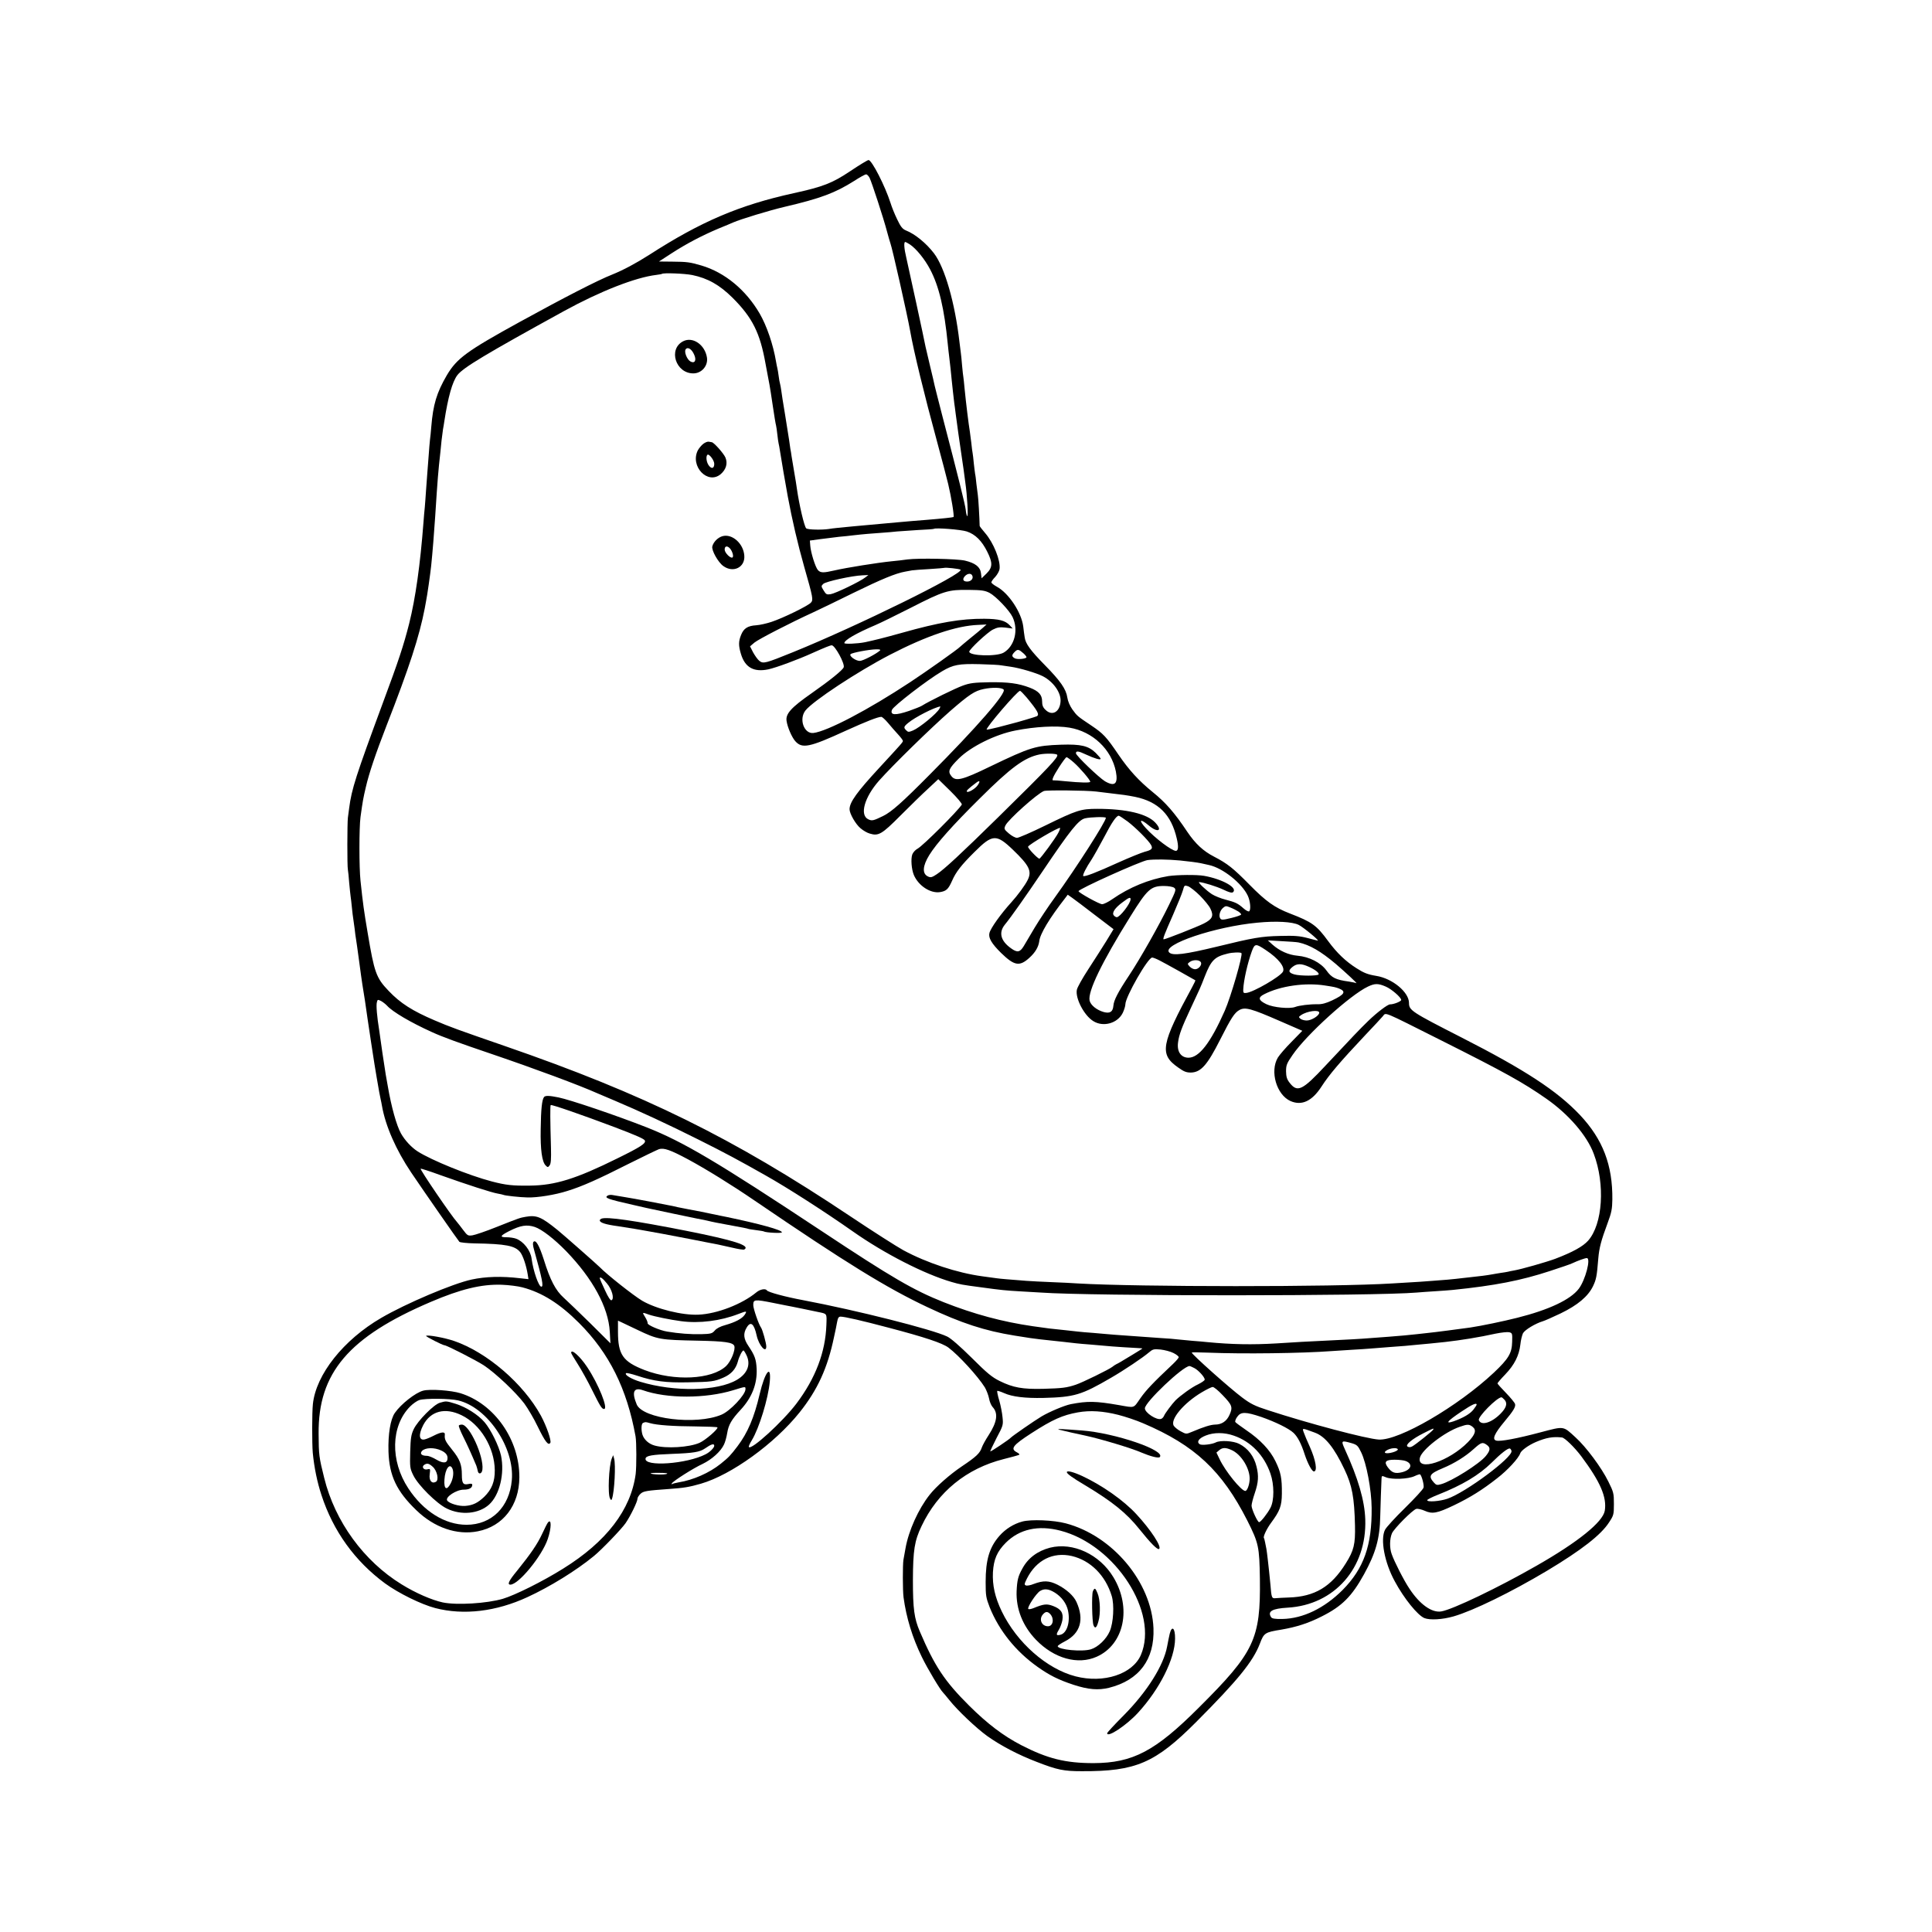 <?xml version="1.0" standalone="no"?>
<!DOCTYPE svg PUBLIC "-//W3C//DTD SVG 20010904//EN"
 "http://www.w3.org/TR/2001/REC-SVG-20010904/DTD/svg10.dtd">
<svg version="1.0" xmlns="http://www.w3.org/2000/svg"
 width="1485pt" height="1485pt" viewBox="0 0 1485 1485"
 preserveAspectRatio="xMidYMid meet">
<g transform="translate(0,1485) scale(0.1,-0.1)"
fill="#000000" stroke="none">
<path d="M6536 13535 c-139 -93 -208 -120 -436 -170 -418 -92 -713 -218 -1110
-474 -102 -65 -199 -117 -286 -152 -109 -43 -366 -175 -710 -364 -409 -225
-483 -280 -560 -410 -78 -134 -105 -225 -119 -395 -3 -36 -7 -81 -10 -100 -2
-19 -7 -73 -10 -120 -4 -47 -8 -105 -10 -130 -2 -25 -6 -85 -10 -135 -3 -49
-8 -110 -10 -135 -3 -25 -7 -76 -10 -115 -25 -326 -61 -582 -110 -778 -43
-170 -82 -287 -203 -612 -207 -560 -239 -659 -258 -805 -3 -25 -8 -58 -10 -75
-5 -39 -6 -374 0 -400 2 -11 7 -56 10 -100 4 -44 9 -91 11 -105 2 -14 7 -53
10 -87 3 -34 8 -71 10 -83 2 -12 7 -48 11 -79 3 -31 8 -65 10 -76 2 -11 13
-87 24 -170 11 -82 22 -163 25 -180 12 -73 15 -92 20 -125 20 -144 77 -521 90
-590 8 -47 17 -98 20 -115 3 -16 8 -41 11 -55 3 -14 8 -36 10 -50 27 -155 108
-339 225 -513 102 -151 358 -519 370 -532 5 -5 58 -11 117 -12 241 -4 311 -18
351 -68 21 -27 46 -102 57 -169 l6 -38 -64 7 c-143 17 -266 13 -373 -10 -144
-31 -503 -183 -695 -295 -289 -168 -501 -434 -525 -662 -7 -64 -7 -303 -1
-374 11 -114 34 -226 67 -326 90 -276 256 -507 488 -678 104 -76 279 -162 386
-190 219 -57 469 -27 709 84 172 79 375 204 511 316 59 48 211 206 243 252 38
55 92 166 92 189 0 8 10 25 23 37 22 21 48 25 217 37 116 8 158 15 248 41 234
68 565 307 758 548 138 173 215 340 265 581 7 33 13 62 14 65 1 3 5 24 9 47 6
33 12 43 27 43 30 0 166 -31 369 -85 278 -73 413 -118 460 -153 81 -61 226
-220 280 -306 12 -21 27 -59 32 -84 4 -25 17 -55 27 -66 45 -48 36 -115 -30
-217 -23 -35 -46 -77 -52 -94 -15 -45 -42 -71 -154 -146 -92 -62 -198 -155
-248 -219 -86 -109 -161 -275 -185 -411 -6 -35 -13 -75 -16 -89 -6 -38 -6
-235 1 -288 21 -155 67 -307 140 -457 44 -91 143 -256 164 -275 3 -3 24 -27
46 -55 65 -82 207 -216 292 -278 104 -74 239 -145 383 -200 157 -61 206 -71
345 -71 416 -2 565 63 880 379 319 320 437 465 489 602 31 82 39 87 164 107
117 20 210 50 312 102 155 78 230 153 324 323 90 163 122 275 125 447 2 79 7
228 10 291 1 21 3 21 34 8 47 -19 171 -14 220 9 21 10 40 16 43 13 13 -13 31
-82 26 -101 -2 -12 -67 -82 -142 -156 -76 -74 -145 -150 -154 -168 -38 -74 -4
-253 75 -397 71 -132 175 -260 227 -282 42 -17 138 -12 225 13 152 44 442 186
717 350 265 159 416 276 478 373 35 53 37 60 37 141 0 81 -2 91 -43 173 -52
106 -171 266 -252 339 -97 89 -85 87 -268 39 -184 -49 -310 -72 -341 -64 -34
9 -16 52 64 148 68 81 87 113 80 134 -3 10 -35 49 -70 85 -36 37 -65 69 -65
73 0 3 27 35 60 69 70 73 106 144 116 229 3 33 13 72 20 87 14 26 94 75 154
93 14 4 75 31 136 60 130 63 210 130 248 208 25 52 30 76 41 214 7 81 21 136
72 273 30 80 35 109 36 180 3 264 -73 463 -249 650 -175 185 -421 346 -909
595 -386 197 -405 209 -405 266 0 83 -127 188 -251 208 -67 11 -96 23 -151 58
-84 53 -152 118 -219 209 -90 123 -124 147 -295 213 -117 45 -184 93 -309 220
-126 128 -170 163 -274 217 -82 42 -143 99 -204 189 -100 150 -167 226 -267
307 -107 87 -181 168 -262 286 -95 140 -117 163 -212 227 -105 70 -107 72
-144 123 -18 26 -34 62 -38 90 -9 65 -54 129 -173 250 -111 113 -149 165 -155
214 -3 18 -8 56 -11 83 -14 108 -111 255 -202 305 -24 13 -43 28 -43 34 0 6
13 25 30 42 16 18 31 45 33 60 9 65 -46 202 -111 277 -23 27 -42 51 -42 55 -1
58 -10 214 -14 237 -2 17 -7 55 -11 86 -3 31 -7 66 -10 77 -2 11 -6 48 -10 81
-3 33 -7 68 -9 78 -2 10 -7 45 -10 78 -4 33 -9 71 -11 85 -10 60 -30 222 -41
335 -3 39 -8 77 -9 85 -2 8 -6 49 -10 90 -3 41 -8 86 -10 100 -2 14 -6 50 -10
80 -35 304 -113 574 -196 683 -60 78 -145 148 -216 176 -26 11 -40 28 -67 85
-19 39 -42 96 -51 126 -42 131 -144 330 -169 330 -7 0 -70 -38 -140 -85z m148
-52 c17 -35 108 -313 134 -413 11 -41 23 -82 26 -90 14 -36 129 -546 152 -675
27 -155 110 -495 204 -840 37 -137 77 -288 88 -335 23 -95 48 -248 41 -254 -4
-3 -85 -12 -209 -22 -48 -3 -144 -12 -225 -19 -27 -3 -77 -7 -110 -10 -33 -3
-82 -7 -110 -10 -27 -3 -77 -7 -110 -10 -97 -9 -168 -16 -195 -21 -53 -8 -161
-6 -173 5 -15 12 -55 185 -72 306 -3 22 -12 81 -21 130 -8 50 -17 104 -20 120
-2 17 -6 41 -9 55 -2 14 -7 45 -10 70 -4 25 -18 113 -31 195 -14 83 -27 165
-29 184 -2 18 -7 41 -9 50 -3 9 -8 36 -11 61 -3 25 -8 52 -10 60 -2 8 -7 31
-10 50 -22 132 -72 277 -126 370 -106 182 -268 316 -447 369 -89 26 -110 29
-227 30 l-100 1 94 61 c115 75 236 138 361 191 52 21 104 43 115 48 57 25 276
92 395 120 278 65 389 107 535 199 43 28 85 51 92 51 7 0 19 -12 27 -27z m310
-512 c49 -33 114 -113 155 -191 69 -131 109 -301 136 -575 3 -33 8 -73 10 -90
5 -39 19 -165 20 -185 2 -26 17 -154 20 -180 2 -14 7 -47 10 -75 11 -88 27
-197 50 -355 3 -19 8 -53 11 -75 3 -22 9 -69 14 -105 14 -96 24 -266 14 -257
-4 4 -9 26 -11 48 -4 39 -56 247 -179 719 -30 118 -58 225 -60 236 -2 12 -18
80 -35 150 -17 71 -33 138 -35 149 -8 46 -134 625 -148 685 -17 70 -20 120 -8
120 4 0 20 -9 36 -19z m-1673 -235 c120 -25 210 -76 310 -175 153 -153 211
-270 253 -506 11 -57 26 -140 31 -165 3 -14 14 -86 25 -160 11 -74 22 -142 25
-150 2 -8 7 -40 10 -70 3 -30 8 -62 10 -70 2 -8 7 -33 10 -55 5 -37 47 -281
60 -350 34 -183 77 -367 126 -540 69 -241 71 -256 52 -277 -22 -25 -215 -119
-303 -148 -36 -12 -88 -24 -117 -26 -66 -4 -97 -24 -117 -75 -20 -49 -20 -82
-1 -145 31 -104 98 -142 210 -119 60 13 229 75 345 128 92 41 132 57 143 57
25 0 102 -141 92 -169 -8 -22 -106 -101 -246 -199 -159 -111 -202 -159 -193
-214 7 -48 40 -124 66 -154 53 -60 107 -50 388 79 161 73 248 107 274 107 7 0
30 -21 52 -47 21 -26 56 -65 76 -87 21 -23 38 -45 38 -51 0 -10 -13 -24 -180
-205 -172 -186 -230 -266 -230 -320 0 -34 47 -116 85 -147 20 -17 51 -35 70
-40 67 -21 93 -6 237 139 73 73 168 166 212 206 l78 73 94 -92 c52 -51 90 -97
87 -103 -29 -48 -301 -319 -340 -339 -17 -9 -35 -29 -41 -45 -12 -35 -6 -113
12 -157 35 -83 128 -144 202 -132 48 8 63 22 92 87 29 67 71 121 172 221 138
138 168 140 296 17 126 -121 147 -164 113 -232 -19 -39 -76 -117 -126 -172
-79 -87 -159 -198 -168 -236 -9 -37 17 -81 90 -153 101 -98 141 -106 216 -38
46 41 71 84 77 128 6 57 79 178 201 334 l18 24 34 -24 c19 -13 98 -73 176
-133 l142 -108 -56 -92 c-31 -50 -93 -147 -138 -216 -45 -69 -85 -140 -88
-158 -13 -65 56 -198 127 -241 77 -48 187 -16 226 64 11 23 20 53 20 66 0 56
173 359 206 359 7 0 33 -10 56 -22 40 -20 269 -148 276 -153 1 -1 -9 -24 -24
-51 -240 -441 -254 -517 -110 -618 46 -33 64 -40 100 -40 77 2 126 58 225 254
85 168 110 206 148 227 44 24 90 11 306 -83 l177 -77 -82 -84 c-46 -46 -93
-101 -106 -122 -63 -106 -10 -286 97 -334 87 -38 166 -1 239 112 58 90 141
188 337 396 63 66 123 131 134 144 26 30 -11 45 443 -183 496 -249 633 -325
815 -452 170 -119 311 -282 363 -422 89 -235 69 -541 -43 -668 -40 -45 -118
-88 -254 -140 -71 -26 -257 -79 -314 -89 -19 -3 -41 -8 -49 -10 -8 -2 -33 -6
-55 -9 -22 -4 -51 -8 -65 -11 -43 -8 -101 -15 -159 -21 -31 -3 -67 -7 -80 -9
-14 -2 -61 -7 -105 -11 -45 -3 -97 -7 -116 -9 -30 -3 -118 -9 -310 -20 -446
-28 -1956 -27 -2415 0 -38 3 -128 7 -200 10 -71 3 -159 7 -195 10 -129 10
-205 16 -230 20 -14 2 -63 9 -110 15 -192 26 -426 103 -606 200 -51 28 -236
146 -411 263 -901 602 -1582 937 -2653 1307 -364 126 -420 146 -539 197 -171
73 -264 132 -354 227 -96 100 -110 141 -161 446 -29 171 -36 221 -55 400 -11
101 -11 409 0 490 17 124 21 145 41 230 24 105 76 259 158 470 176 451 253
687 295 905 3 17 8 41 10 55 9 43 33 212 39 270 10 94 24 269 31 380 19 294
23 344 40 495 2 17 6 57 9 90 4 33 9 71 11 85 3 14 7 41 10 60 29 190 62 305
100 356 44 58 218 162 820 493 279 153 550 259 710 278 22 3 41 6 43 8 11 9
173 3 233 -9z m2110 -1971 c66 -22 116 -72 158 -157 42 -84 41 -119 -6 -166
l-38 -37 -5 40 c-6 48 -44 77 -123 96 -61 14 -356 20 -442 9 -33 -5 -87 -11
-120 -14 -110 -11 -348 -49 -443 -71 -82 -19 -105 -19 -125 3 -20 22 -55 135
-59 187 l-3 40 80 11 c44 6 109 14 145 18 36 3 83 8 105 11 77 9 151 15 225
20 41 3 93 7 115 10 22 2 94 7 160 11 66 3 121 7 123 9 11 10 208 -5 253 -20z
m-48 -294 c29 -29 -792 -433 -1288 -634 -212 -86 -228 -90 -258 -67 -13 10
-34 40 -48 65 l-24 47 34 29 c32 26 274 151 451 232 41 19 181 86 310 150 217
106 324 150 396 163 16 3 40 7 54 10 14 2 75 7 135 10 61 4 111 8 112 9 8 5
119 -7 126 -14z m91 -47 c9 -22 -11 -44 -40 -44 -31 0 -39 17 -18 41 21 23 50
25 58 3z m-824 -13 c-39 -31 -228 -122 -265 -128 -30 -5 -36 -2 -54 28 -20 32
-20 35 -3 51 18 18 221 63 302 66 l45 2 -25 -19z m956 -118 c49 -26 153 -135
177 -186 47 -99 16 -223 -68 -273 -53 -32 -265 -26 -265 7 0 18 140 149 182
170 34 17 52 20 97 15 l55 -7 -23 25 c-35 37 -83 49 -196 50 -178 1 -349 -28
-632 -108 -143 -40 -209 -56 -283 -72 -59 -12 -160 -16 -160 -7 0 23 90 75
240 139 36 15 157 75 270 132 254 130 288 140 445 138 101 -1 126 -5 161 -23z
m-52 -269 c-16 -14 -60 -51 -99 -82 -38 -31 -72 -60 -75 -63 -13 -16 -259
-190 -385 -273 -323 -213 -636 -377 -743 -390 -72 -8 -113 107 -61 173 58 73
397 297 649 428 282 146 512 224 681 230 l62 3 -29 -26z m-789 -173 c-27 -26
-132 -81 -156 -81 -32 0 -85 38 -71 52 11 11 141 36 197 37 24 1 35 -3 30 -8z
m1103 -24 c12 -11 22 -24 22 -28 0 -13 -69 -20 -90 -9 -25 14 -25 25 0 50 22
22 31 20 68 -13z m-173 -91 c11 -2 45 -7 75 -11 69 -10 195 -47 246 -73 79
-41 138 -123 136 -189 -3 -85 -65 -121 -117 -68 -19 18 -25 35 -25 65 0 49
-27 78 -94 104 -88 34 -168 44 -311 42 -118 -2 -150 -6 -205 -26 -56 -20 -256
-118 -315 -155 -11 -7 -55 -24 -97 -39 -106 -36 -148 -34 -132 8 11 29 273
231 386 297 85 50 128 58 288 54 80 -2 154 -6 165 -9z m19 -186 c25 -25 -205
-289 -569 -655 -211 -213 -292 -285 -357 -317 -74 -36 -85 -39 -113 -26 -70
32 -31 170 82 298 107 120 393 400 548 536 144 125 187 154 256 168 68 14 137
12 153 -4z m178 -62 c84 -102 99 -130 78 -143 -9 -5 -150 -47 -200 -59 -8 -2
-53 -14 -99 -26 -46 -11 -85 -20 -87 -18 -10 11 236 298 256 298 5 0 28 -24
52 -52z m-671 -85 c-19 -37 -153 -147 -204 -168 -32 -13 -37 -13 -51 1 -22 21
-20 29 14 57 52 44 203 121 248 127 1 0 -2 -8 -7 -17z m999 -146 c179 -30 323
-167 357 -337 18 -95 -8 -119 -84 -75 -46 28 -223 197 -223 215 0 20 19 18 76
-9 67 -31 114 -45 114 -33 0 4 -18 25 -39 46 -55 53 -112 67 -265 62 -197 -7
-234 -18 -546 -168 -214 -104 -264 -116 -297 -74 -30 37 -20 59 57 136 92 91
280 185 435 215 152 30 314 39 415 22z m-94 -209 c11 -17 -59 -92 -457 -483
-279 -274 -411 -397 -469 -435 -36 -24 -47 -27 -67 -17 -46 21 -42 81 10 165
55 89 180 229 387 434 240 239 344 315 460 339 47 9 130 8 136 -3z m129 -60
c47 -42 125 -133 125 -147 0 -9 -77 -7 -190 4 -47 5 -88 8 -92 7 -18 -5 -5 28
42 101 27 42 53 77 58 77 5 0 31 -19 57 -42z m-739 -172 c-18 -28 -74 -61 -84
-51 -7 6 12 24 69 67 29 23 36 15 15 -16z m909 -50 c22 -3 63 -8 90 -11 121
-14 144 -17 210 -30 178 -37 278 -137 320 -320 15 -62 12 -95 -7 -95 -31 0
-160 97 -230 174 -60 65 -46 78 22 21 70 -59 109 -41 49 23 -63 67 -222 105
-445 105 -127 0 -158 -10 -401 -129 -106 -52 -203 -94 -216 -94 -13 0 -41 15
-63 34 -36 31 -38 35 -26 61 20 44 244 245 296 265 21 8 325 5 401 -4z m242
-230 c62 -47 163 -148 181 -182 14 -27 5 -37 -49 -51 -26 -7 -117 -44 -204
-83 -167 -76 -260 -112 -269 -103 -6 7 24 67 64 126 16 25 59 101 95 169 61
118 96 168 114 168 5 0 35 -20 68 -44z m-167 28 c0 -29 -224 -379 -390 -609
-52 -71 -122 -177 -157 -235 -34 -58 -72 -122 -84 -142 -29 -48 -50 -52 -98
-17 -80 57 -96 121 -48 181 47 57 159 216 292 413 213 316 275 393 325 405 42
10 160 13 160 4z m-366 -116 c-21 -41 -136 -198 -145 -198 -13 0 -90 81 -87
92 6 17 237 153 246 144 2 -2 -4 -19 -14 -38z m936 -212 c54 -5 138 -16 160
-21 3 -1 31 -7 63 -14 106 -23 253 -140 298 -236 20 -43 25 -110 10 -120 -6
-3 -25 7 -43 23 -44 39 -62 47 -138 67 -36 9 -83 28 -105 42 -43 28 -112 93
-98 93 33 -2 135 -34 186 -58 43 -21 66 -27 74 -20 40 33 -81 101 -222 126
-57 10 -208 8 -275 -2 -150 -25 -299 -86 -430 -177 -31 -22 -66 -39 -79 -39
-21 0 -180 88 -181 100 -1 16 477 231 530 239 51 7 155 6 250 -3z m154 -271
c34 -35 71 -79 80 -100 27 -55 15 -80 -52 -114 -52 -26 -293 -121 -307 -121
-10 0 4 36 72 190 35 80 69 164 75 186 11 40 12 41 40 32 16 -6 58 -39 92 -73z
m-200 62 c18 -13 16 -20 -39 -133 -74 -153 -219 -410 -308 -544 -85 -128 -116
-189 -119 -230 -4 -47 -26 -62 -74 -49 -54 15 -101 53 -109 88 -15 69 93 293
313 646 131 211 158 235 258 235 34 0 68 -6 78 -13z m-334 -89 c0 -32 -82
-138 -106 -138 -6 0 -17 6 -23 14 -17 20 10 59 69 102 49 37 60 40 60 22z
m828 -94 c12 -8 22 -18 22 -23 0 -5 -34 -17 -76 -27 -65 -16 -77 -16 -85 -3
-13 20 -2 61 22 81 19 16 24 16 57 2 21 -8 47 -22 60 -30z m464 -103 c35 -17
161 -121 147 -121 -2 0 -38 9 -79 20 -61 16 -100 19 -210 16 -145 -3 -207 -14
-485 -82 -248 -60 -341 -72 -368 -45 -60 60 353 199 678 229 144 14 269 7 317
-17z m-1 -135 c85 -18 171 -68 286 -165 71 -61 172 -154 158 -148 -6 3 -31 8
-55 12 -103 14 -134 29 -174 85 -44 61 -132 106 -223 114 -69 6 -138 37 -193
86 l-35 32 105 -6 c58 -3 117 -7 131 -10z m-251 -59 c98 -65 149 -131 131
-166 -21 -38 -226 -157 -281 -163 -22 -3 -25 1 -24 27 3 70 34 205 66 293 23
61 30 61 108 9z m-188 -23 c13 -12 -81 -336 -128 -443 -110 -248 -198 -362
-280 -361 -57 1 -89 47 -79 118 7 58 29 116 95 257 73 156 76 161 110 249 49
125 76 152 175 176 37 10 100 12 107 4z m-314 -67 c16 -19 -13 -57 -42 -57
-13 0 -31 9 -42 21 -18 20 -18 21 1 35 24 18 69 18 83 1z m832 -38 c49 -22 82
-48 75 -59 -7 -12 -141 -12 -185 0 -47 13 -51 30 -14 59 33 26 67 26 124 0z
m125 -144 c72 -11 80 -13 107 -23 57 -23 44 -46 -54 -92 -45 -21 -77 -30 -113
-29 -56 1 -139 -9 -170 -21 -43 -16 -168 -4 -220 21 -63 30 -68 52 -18 77 124
64 316 91 468 67z m466 -8 c43 -18 119 -83 119 -103 0 -11 -56 -34 -86 -34
-18 0 -101 -63 -167 -127 -63 -61 -122 -123 -329 -344 -178 -191 -216 -209
-276 -131 -21 27 -26 46 -27 87 0 47 5 61 50 126 106 156 444 462 580 526 53
25 78 25 136 0z m-7676 -147 c42 -47 183 -130 345 -203 80 -37 210 -84 455
-167 341 -116 677 -241 818 -304 18 -8 77 -33 132 -56 189 -80 410 -182 645
-300 206 -103 310 -159 515 -275 169 -95 458 -281 670 -430 243 -171 550 -328
760 -389 62 -18 82 -22 220 -40 168 -23 191 -25 310 -32 61 -3 130 -7 155 -9
384 -28 2568 -28 2890 0 25 2 88 7 140 10 52 3 113 8 135 10 324 33 525 72
750 146 83 27 159 53 170 59 43 20 98 40 112 40 33 0 -11 -169 -62 -236 -64
-84 -230 -162 -473 -223 -107 -27 -275 -62 -362 -75 -79 -11 -269 -36 -320
-41 -30 -3 -71 -8 -90 -10 -48 -6 -142 -14 -220 -20 -36 -3 -96 -7 -135 -10
-86 -7 -181 -12 -350 -20 -150 -7 -203 -10 -375 -21 -185 -11 -344 -8 -530 10
-19 2 -71 7 -115 10 -44 4 -96 9 -115 11 -19 3 -75 7 -125 10 -49 3 -112 8
-140 10 -27 2 -90 7 -140 10 -49 3 -108 8 -130 10 -22 2 -74 7 -115 10 -41 3
-93 7 -115 10 -22 2 -67 7 -100 11 -102 10 -135 14 -245 30 -236 34 -454 93
-687 185 -231 92 -395 187 -938 547 -808 535 -1062 685 -1345 797 -229 90
-588 212 -678 230 -69 14 -100 15 -110 3 -16 -20 -24 -90 -26 -248 -3 -156 10
-250 38 -278 16 -16 18 -16 31 1 10 14 12 49 10 135 -6 208 -7 324 -2 328 6 6
240 -75 492 -170 168 -64 227 -90 232 -103 8 -22 -33 -49 -212 -137 -317 -157
-478 -207 -670 -209 -136 -2 -188 4 -295 32 -176 46 -464 163 -570 231 -48 31
-98 85 -128 138 -34 61 -74 204 -101 362 -6 36 -13 76 -16 90 -2 13 -14 90
-26 170 -11 80 -22 156 -24 169 -17 105 -25 193 -18 218 5 21 7 21 32 9 14 -8
35 -24 46 -36z m7165 -54 c0 -23 -60 -60 -96 -60 -18 0 -39 6 -48 13 -15 13
-15 15 4 28 46 32 140 44 140 19z m-4850 -1128 c135 -73 330 -193 510 -316
706 -481 1016 -672 1328 -819 263 -124 441 -182 671 -219 53 -8 107 -17 121
-19 31 -5 110 -14 170 -20 45 -5 114 -12 180 -20 19 -2 71 -7 115 -10 44 -4
96 -8 115 -10 31 -4 236 -17 268 -18 6 0 12 -1 12 -3 0 -1 -33 -21 -72 -45
-40 -24 -82 -49 -93 -56 -11 -7 -27 -15 -35 -19 -8 -4 -22 -13 -30 -20 -23
-19 -229 -120 -280 -137 -71 -24 -106 -28 -250 -32 -160 -4 -233 9 -336 60
-59 29 -97 60 -215 178 -91 90 -161 151 -189 164 -114 55 -698 202 -1105 279
-140 26 -273 62 -281 76 -10 16 -53 8 -81 -16 -109 -90 -301 -165 -444 -171
-124 -6 -325 44 -433 107 -67 40 -271 201 -326 258 -17 18 -284 253 -325 286
-126 102 -161 116 -246 101 -44 -8 -43 -7 -222 -78 -82 -33 -165 -61 -185 -64
-35 -5 -39 -3 -72 41 -19 26 -40 52 -45 58 -43 46 -288 406 -282 413 3 2 69
-19 148 -48 216 -77 400 -136 443 -143 21 -4 41 -8 45 -10 9 -6 129 -19 186
-20 76 -2 213 20 306 50 114 35 237 90 474 210 110 55 214 105 230 111 37 12
87 -5 225 -79z m-1179 -519 c55 -19 148 -91 240 -185 205 -212 325 -432 336
-619 l5 -90 -153 152 c-85 83 -178 173 -207 199 -61 55 -103 134 -152 292 -35
109 -61 155 -79 137 -7 -7 -6 -27 5 -65 62 -222 74 -280 55 -280 -20 0 -62
119 -75 216 -8 63 -62 132 -119 153 -16 6 -49 11 -73 11 -55 0 -51 11 19 47
89 45 136 52 198 32z m554 -434 c39 -46 58 -116 36 -129 -8 -5 -26 22 -51 77
-22 47 -40 88 -40 91 0 17 23 1 55 -39z m-650 -30 c152 -40 287 -125 436 -274
232 -232 368 -506 434 -871 8 -44 8 -230 1 -290 -37 -275 -225 -521 -559 -728
-155 -97 -368 -203 -462 -231 -124 -36 -353 -50 -461 -28 -84 18 -209 72 -317
139 -290 178 -512 482 -595 818 -40 160 -42 177 -43 340 -4 467 231 744 862
1013 229 98 389 137 544 132 55 -2 127 -11 160 -20z m1930 -120 c39 -8 81 -16
95 -19 14 -2 70 -14 126 -25 55 -12 109 -23 120 -25 73 -15 69 -9 66 -99 -7
-209 -83 -410 -230 -605 -106 -140 -349 -362 -366 -334 -3 4 8 28 23 52 56 92
126 319 138 451 12 137 -37 76 -78 -97 -42 -180 -92 -297 -170 -400 -53 -70
-68 -86 -129 -135 -87 -70 -211 -125 -324 -143 -21 -4 -43 -9 -49 -13 -6 -3
-7 -1 -3 5 11 19 167 118 237 150 70 34 139 95 164 149 9 18 20 59 25 90 10
62 34 103 103 177 87 94 128 199 123 315 -4 73 -14 102 -63 175 -38 56 -42 96
-13 143 30 50 56 29 76 -62 17 -77 74 -141 74 -84 0 25 -29 129 -40 144 -18
24 -60 146 -60 173 0 45 9 46 155 17z m-221 -91 c-21 -30 -69 -56 -149 -79
-38 -10 -68 -26 -81 -42 -20 -23 -29 -26 -105 -28 -78 -2 -173 5 -261 20 -57
9 -153 51 -150 64 1 7 -7 28 -19 47 -24 39 -25 39 30 19 41 -14 162 -39 246
-50 139 -19 304 2 440 55 65 25 69 25 49 -6z m-824 -116 c157 -75 171 -77 468
-83 202 -4 265 -13 276 -40 11 -29 -25 -119 -63 -155 -110 -104 -399 -118
-626 -31 -168 65 -205 119 -205 295 l0 85 28 -13 c15 -7 70 -33 122 -58z
m6723 -91 c-2 -88 -27 -130 -140 -237 -278 -261 -730 -524 -885 -515 -93 5
-541 124 -853 226 -100 32 -133 49 -197 97 -95 71 -388 332 -388 346 0 2 57 2
128 -1 263 -11 722 -5 947 12 33 2 103 7 155 10 52 3 120 7 150 10 30 2 93 7
140 11 47 3 101 7 120 9 19 2 67 6 105 10 67 6 99 9 203 20 123 14 261 36 387
64 44 9 91 14 105 11 24 -6 25 -10 23 -73z m-2603 -87 c22 -11 40 -25 40 -32
0 -6 -20 -29 -44 -52 -154 -145 -207 -201 -251 -264 -55 -79 -39 -74 -165 -52
-179 31 -239 32 -370 7 -49 -10 -163 -58 -224 -94 -55 -33 -224 -150 -236
-163 -13 -15 -154 -109 -158 -106 -2 2 20 48 48 103 50 94 52 100 46 158 -3
33 -14 91 -25 129 -12 38 -18 72 -16 75 3 2 26 -5 53 -17 62 -28 160 -40 302
-37 238 6 292 22 520 155 99 57 246 156 289 193 32 27 38 29 92 24 32 -4 76
-15 99 -27z m-3285 -11 c39 -74 12 -146 -71 -195 -149 -88 -482 -94 -742 -15
-69 21 -123 53 -110 66 4 4 42 -5 85 -19 129 -43 221 -55 393 -51 179 3 200 6
270 36 60 26 95 65 111 122 10 40 34 87 44 87 2 0 12 -14 20 -31z m3444 -104
c32 -16 81 -70 81 -89 0 -7 -24 -23 -52 -37 -45 -20 -137 -87 -173 -123 -27
-28 -83 -103 -88 -119 -4 -9 -13 -20 -22 -23 -33 -13 -125 47 -125 81 0 47
293 325 343 325 4 0 21 -7 36 -15z m-3449 -163 c0 -43 -119 -169 -185 -196
-194 -82 -604 -32 -651 79 -40 96 -23 134 48 109 184 -65 480 -65 693 0 98 30
95 30 95 8z m3667 -45 c74 -77 80 -93 54 -151 -22 -50 -60 -76 -113 -76 -32
-1 -85 -17 -177 -56 -43 -18 -44 -18 -85 4 -23 12 -47 32 -54 43 -30 48 77
175 215 257 37 22 75 41 84 41 9 1 43 -27 76 -62z m2168 -37 c24 -27 13 -62
-33 -108 -69 -69 -148 -92 -165 -48 -10 25 140 176 174 176 3 0 14 -9 24 -20z
m-215 -37 c0 -3 -11 -20 -24 -37 -25 -33 -80 -65 -154 -91 -68 -23 -48 2 58
73 85 57 120 73 120 55z m-2755 -78 c52 -13 139 -42 192 -65 397 -169 606
-365 800 -747 88 -175 93 -201 97 -449 6 -462 -42 -564 -469 -989 -335 -335
-507 -426 -810 -427 -215 0 -353 34 -555 138 -139 72 -260 164 -401 304 -188
187 -265 303 -379 570 -43 100 -53 174 -53 395 1 230 12 302 67 416 124 262
345 442 631 514 61 15 114 30 119 33 5 3 -3 11 -18 19 -52 27 -32 54 112 147
161 104 239 139 357 160 94 17 195 10 310 -19z m1099 -16 c109 -38 211 -88
248 -122 32 -30 60 -83 87 -168 23 -69 55 -129 70 -129 29 0 15 86 -31 189
-11 25 -24 55 -29 66 -5 11 -13 33 -19 48 -11 32 -13 32 87 -5 79 -29 148
-115 227 -282 59 -124 76 -215 81 -432 3 -143 -8 -191 -71 -291 -112 -180
-239 -256 -439 -262 -38 -1 -82 -4 -97 -5 -33 -4 -35 1 -43 104 -4 41 -8 86
-10 100 -1 14 -6 54 -10 90 -4 36 -9 74 -11 85 -2 11 -7 33 -10 50 -3 16 -7
31 -9 33 -8 9 21 71 55 117 68 92 82 129 83 224 1 120 -8 165 -49 249 -42 87
-118 167 -226 240 -42 29 -79 56 -83 62 -3 6 3 24 15 40 28 40 65 39 184 -1z
m-4697 -48 c52 -15 176 -24 350 -25 89 -1 164 -4 167 -7 11 -10 -93 -100 -137
-119 -79 -35 -256 -46 -345 -21 -45 12 -82 46 -94 84 -11 38 -9 85 5 90 18 8
19 8 54 -2z m6323 -29 c30 -24 20 -58 -36 -116 -145 -149 -397 -231 -370 -120
16 62 189 197 306 237 59 21 73 21 100 -1z m-304 -21 c-8 -13 -138 -117 -162
-129 -13 -7 -25 -7 -35 -1 -20 13 35 59 125 104 73 37 80 40 72 26z m-1532
-46 c131 -45 232 -150 281 -291 30 -86 30 -208 0 -264 -23 -44 -75 -110 -87
-110 -12 0 -58 100 -58 127 0 13 11 56 25 97 28 82 31 133 13 204 -19 79 -66
140 -133 174 -44 23 -146 29 -180 11 -29 -15 -108 -24 -123 -14 -27 17 -8 46
46 67 62 25 143 25 216 -1z m2522 -14 c21 -2 96 -75 148 -144 147 -197 198
-315 181 -419 -15 -87 -206 -241 -525 -423 -295 -169 -646 -337 -732 -351 -72
-12 -165 54 -244 174 -42 62 -117 209 -137 267 -17 46 -16 117 2 159 15 36
159 181 187 188 12 3 41 -4 64 -14 59 -27 96 -20 224 41 125 60 220 119 333
208 81 62 166 155 178 192 7 22 64 63 120 87 80 34 131 43 201 35z m-1616 -44
c40 -12 48 -19 72 -69 41 -83 80 -289 81 -428 3 -288 -60 -466 -223 -631 -141
-141 -305 -220 -463 -223 -59 -1 -80 3 -87 14 -29 45 9 66 128 73 359 21 609
305 596 679 -5 144 -54 314 -158 541 -29 65 -27 67 54 44z m1038 -13 c30 -21
28 -42 -8 -86 -49 -60 -262 -194 -343 -216 -31 -9 -38 -7 -55 12 -45 50 -35
68 68 111 89 37 174 90 237 147 58 52 68 56 101 32z m-5938 -7 c0 -15 -34 -49
-66 -65 -145 -75 -474 -98 -462 -33 4 22 47 30 207 36 161 6 209 14 249 41 50
35 72 41 72 21z m3973 -31 c78 -32 149 -149 142 -233 -3 -42 -20 -83 -33 -83
-31 0 -155 153 -198 245 l-24 50 21 18 c25 21 49 22 92 3z m1281 5 c7 -11 -47
-31 -81 -31 -47 0 5 38 54 39 12 1 24 -3 27 -8z m874 -14 c10 -49 -351 -318
-493 -367 -59 -20 -155 -27 -155 -11 0 5 37 24 83 42 187 74 314 150 411 245
70 70 127 115 141 110 6 -1 11 -10 13 -19z m-813 -77 c57 -22 43 -68 -28 -86
-53 -13 -78 -5 -110 38 -31 42 -17 58 52 58 33 0 71 -4 86 -10z m-5680 -99
c-20 -8 -115 -5 -124 4 -2 3 29 5 70 4 48 0 67 -3 54 -8z"/>
<path d="M5251 12227 c-117 -60 -58 -247 78 -247 64 0 114 58 105 121 -15 99
-109 164 -183 126z m85 -104 c19 -43 4 -69 -28 -52 -28 15 -52 77 -37 95 16
20 47 0 65 -43z"/>
<path d="M5405 11438 c-14 -11 -32 -33 -41 -49 -62 -122 75 -267 175 -184 42
36 56 83 37 128 -13 31 -88 116 -105 118 -3 0 -14 2 -23 4 -10 2 -29 -6 -43
-17z m85 -153 c0 -35 -20 -42 -41 -14 -19 24 -25 70 -12 83 12 12 53 -42 53
-69z"/>
<path d="M5554 10729 c-36 -10 -70 -44 -79 -79 -7 -30 45 -123 85 -151 76 -55
168 -10 161 80 -6 92 -92 170 -167 150z m58 -96 c18 -22 29 -61 18 -68 -15 -9
-60 36 -60 61 0 28 20 32 42 7z"/>
<path d="M4670 5660 c-27 -17 0 -27 195 -71 50 -11 97 -22 105 -24 39 -9 359
-76 385 -81 17 -3 50 -10 75 -15 63 -15 71 -16 200 -40 63 -11 117 -22 120
-24 3 -2 30 -6 60 -10 30 -4 57 -8 60 -10 16 -10 140 -16 140 -7 0 18 -171 65
-425 118 -11 2 -31 6 -45 9 -55 12 -78 16 -149 31 -41 8 -88 17 -105 20 -17 3
-51 10 -76 15 -25 6 -56 13 -70 15 -14 3 -81 16 -150 29 -69 13 -156 29 -195
35 -38 6 -79 13 -90 15 -11 2 -27 0 -35 -5z"/>
<path d="M4623 5483 c-7 -3 -13 -9 -13 -13 0 -18 44 -32 140 -45 54 -8 110
-17 126 -20 16 -2 67 -12 114 -20 47 -8 94 -17 105 -19 11 -2 58 -11 105 -20
47 -9 96 -18 110 -21 36 -7 181 -36 210 -41 14 -3 63 -14 108 -24 46 -11 88
-18 93 -14 49 30 -76 70 -448 144 -403 79 -608 109 -650 93z"/>
<path d="M3275 4582 c-4 -5 128 -72 141 -72 17 0 248 -118 305 -156 91 -61
244 -206 309 -292 27 -37 74 -116 103 -177 57 -117 82 -149 97 -125 10 16 -29
128 -72 208 -135 247 -415 488 -668 575 -73 25 -205 49 -215 39z"/>
<path d="M4390 4452 c0 -4 23 -44 51 -87 28 -44 78 -134 110 -199 63 -127 75
-146 92 -146 34 0 -42 190 -129 321 -55 83 -124 145 -124 111z"/>
<path d="M3253 4161 c-59 -15 -171 -103 -218 -171 -34 -49 -53 -163 -49 -298
6 -184 62 -304 214 -450 138 -134 313 -194 473 -162 194 38 318 199 319 415 1
289 -191 564 -452 646 -71 22 -234 34 -287 20z m268 -75 c226 -53 435 -364
413 -613 -18 -207 -156 -343 -348 -343 -166 0 -331 103 -447 279 -141 213
-135 480 13 630 23 23 55 45 72 50 48 14 234 12 297 -3z"/>
<path d="M3381 4068 c-46 -13 -170 -138 -201 -203 -20 -43 -24 -68 -27 -175
-3 -118 -2 -127 24 -180 37 -76 179 -217 257 -255 110 -54 246 -41 325 30 81
73 121 238 92 377 -16 73 -78 200 -127 257 -50 58 -142 116 -222 141 -71 22
-73 22 -121 8z m167 -96 c145 -70 253 -249 255 -422 1 -88 -23 -148 -81 -205
-50 -47 -86 -65 -146 -70 -48 -4 -125 19 -139 42 -16 26 71 83 127 83 42 0 66
13 66 37 0 9 -9 11 -31 6 -39 -8 -49 6 -49 72 0 78 -16 119 -75 192 -53 66
-59 79 -56 116 3 24 -26 22 -85 -8 -27 -14 -59 -27 -71 -29 -43 -9 -47 38 -10
110 57 109 168 138 295 76z m-177 -263 c46 -16 69 -37 69 -65 0 -41 -30 -46
-86 -13 -27 16 -59 29 -71 29 -34 0 -52 10 -46 27 12 31 76 41 134 22z m-46
-132 c35 -30 51 -103 25 -117 -32 -17 -54 11 -47 59 5 41 5 43 -19 37 -28 -7
-46 20 -23 35 22 14 36 11 64 -14z m154 -19 c10 -28 4 -73 -15 -110 -30 -58
-53 -45 -48 28 5 86 43 135 63 82z"/>
<path d="M3527 3893 c-3 -5 12 -43 33 -85 33 -66 61 -128 101 -223 4 -11 9
-29 11 -40 5 -32 33 -24 36 10 12 101 -100 345 -158 345 -10 0 -21 -3 -23 -7z"/>
<path d="M4702 3639 c-22 -56 -32 -274 -13 -307 8 -15 10 -15 15 -2 19 52 30
265 16 310 l-7 25 -11 -26z"/>
<path d="M4212 3148 c-6 -7 -26 -47 -45 -88 -36 -78 -89 -155 -194 -285 -62
-75 -76 -105 -50 -105 63 0 243 220 287 350 29 85 30 161 2 128z"/>
<path d="M8145 3860 c26 -7 140 -33 199 -45 116 -25 359 -98 430 -130 66 -28
130 -45 140 -35 51 51 -344 186 -599 205 -174 13 -200 14 -170 5z"/>
<path d="M8200 3534 c0 -11 45 -44 140 -100 210 -126 320 -215 418 -338 85
-106 138 -160 151 -152 23 15 -62 146 -175 268 -98 106 -262 221 -416 293 -70
32 -118 44 -118 29z"/>
<path d="M7858 3155 c-67 -18 -129 -57 -176 -110 -77 -88 -106 -184 -106 -355
0 -106 3 -121 31 -194 72 -179 200 -339 368 -458 92 -65 159 -99 277 -138 114
-37 189 -43 272 -23 232 58 351 218 342 457 -14 354 -314 712 -674 807 -94 25
-266 32 -334 14z m292 -70 c422 -109 759 -630 619 -956 -64 -147 -285 -220
-502 -164 -221 57 -451 259 -567 499 -52 108 -73 200 -68 301 6 100 32 160 99
227 105 105 250 137 419 93z"/>
<path d="M8071 2954 c-96 -25 -170 -80 -213 -161 -33 -59 -40 -89 -44 -174 -5
-136 47 -267 149 -373 139 -144 322 -195 467 -130 211 94 270 376 128 611
-106 176 -311 271 -487 227z m167 -64 c144 -34 259 -149 307 -307 21 -69 13
-207 -15 -271 -26 -61 -91 -123 -145 -139 -67 -21 -255 -3 -255 24 0 5 26 22
57 38 118 61 148 168 87 302 -21 47 -78 98 -145 132 -66 33 -109 34 -184 6
-24 -10 -51 -15 -60 -11 -13 5 -12 12 9 54 72 141 199 205 344 172z m-131
-281 c53 -33 90 -83 102 -138 19 -88 -8 -173 -57 -186 -34 -9 -37 -1 -14 37
12 19 24 53 28 76 9 55 -11 85 -72 108 -48 18 -71 16 -151 -17 -18 -7 -35 -10
-39 -6 -11 11 59 118 90 138 33 20 66 17 113 -12z m-34 -166 c32 -36 21 -93
-18 -93 -49 0 -72 55 -38 92 20 23 36 23 56 1z"/>
<path d="M8400 2618 c-10 -26 -6 -234 5 -260 12 -30 24 -21 38 30 17 58 14
167 -7 216 -17 42 -23 44 -36 14z"/>
<path d="M8991 2293 c-5 -21 -14 -65 -20 -98 -27 -146 -153 -347 -333 -529
-71 -71 -128 -133 -128 -138 0 -38 148 60 237 157 167 182 284 415 285 570 1
81 -24 104 -41 38z"/>
</g>
</svg>

